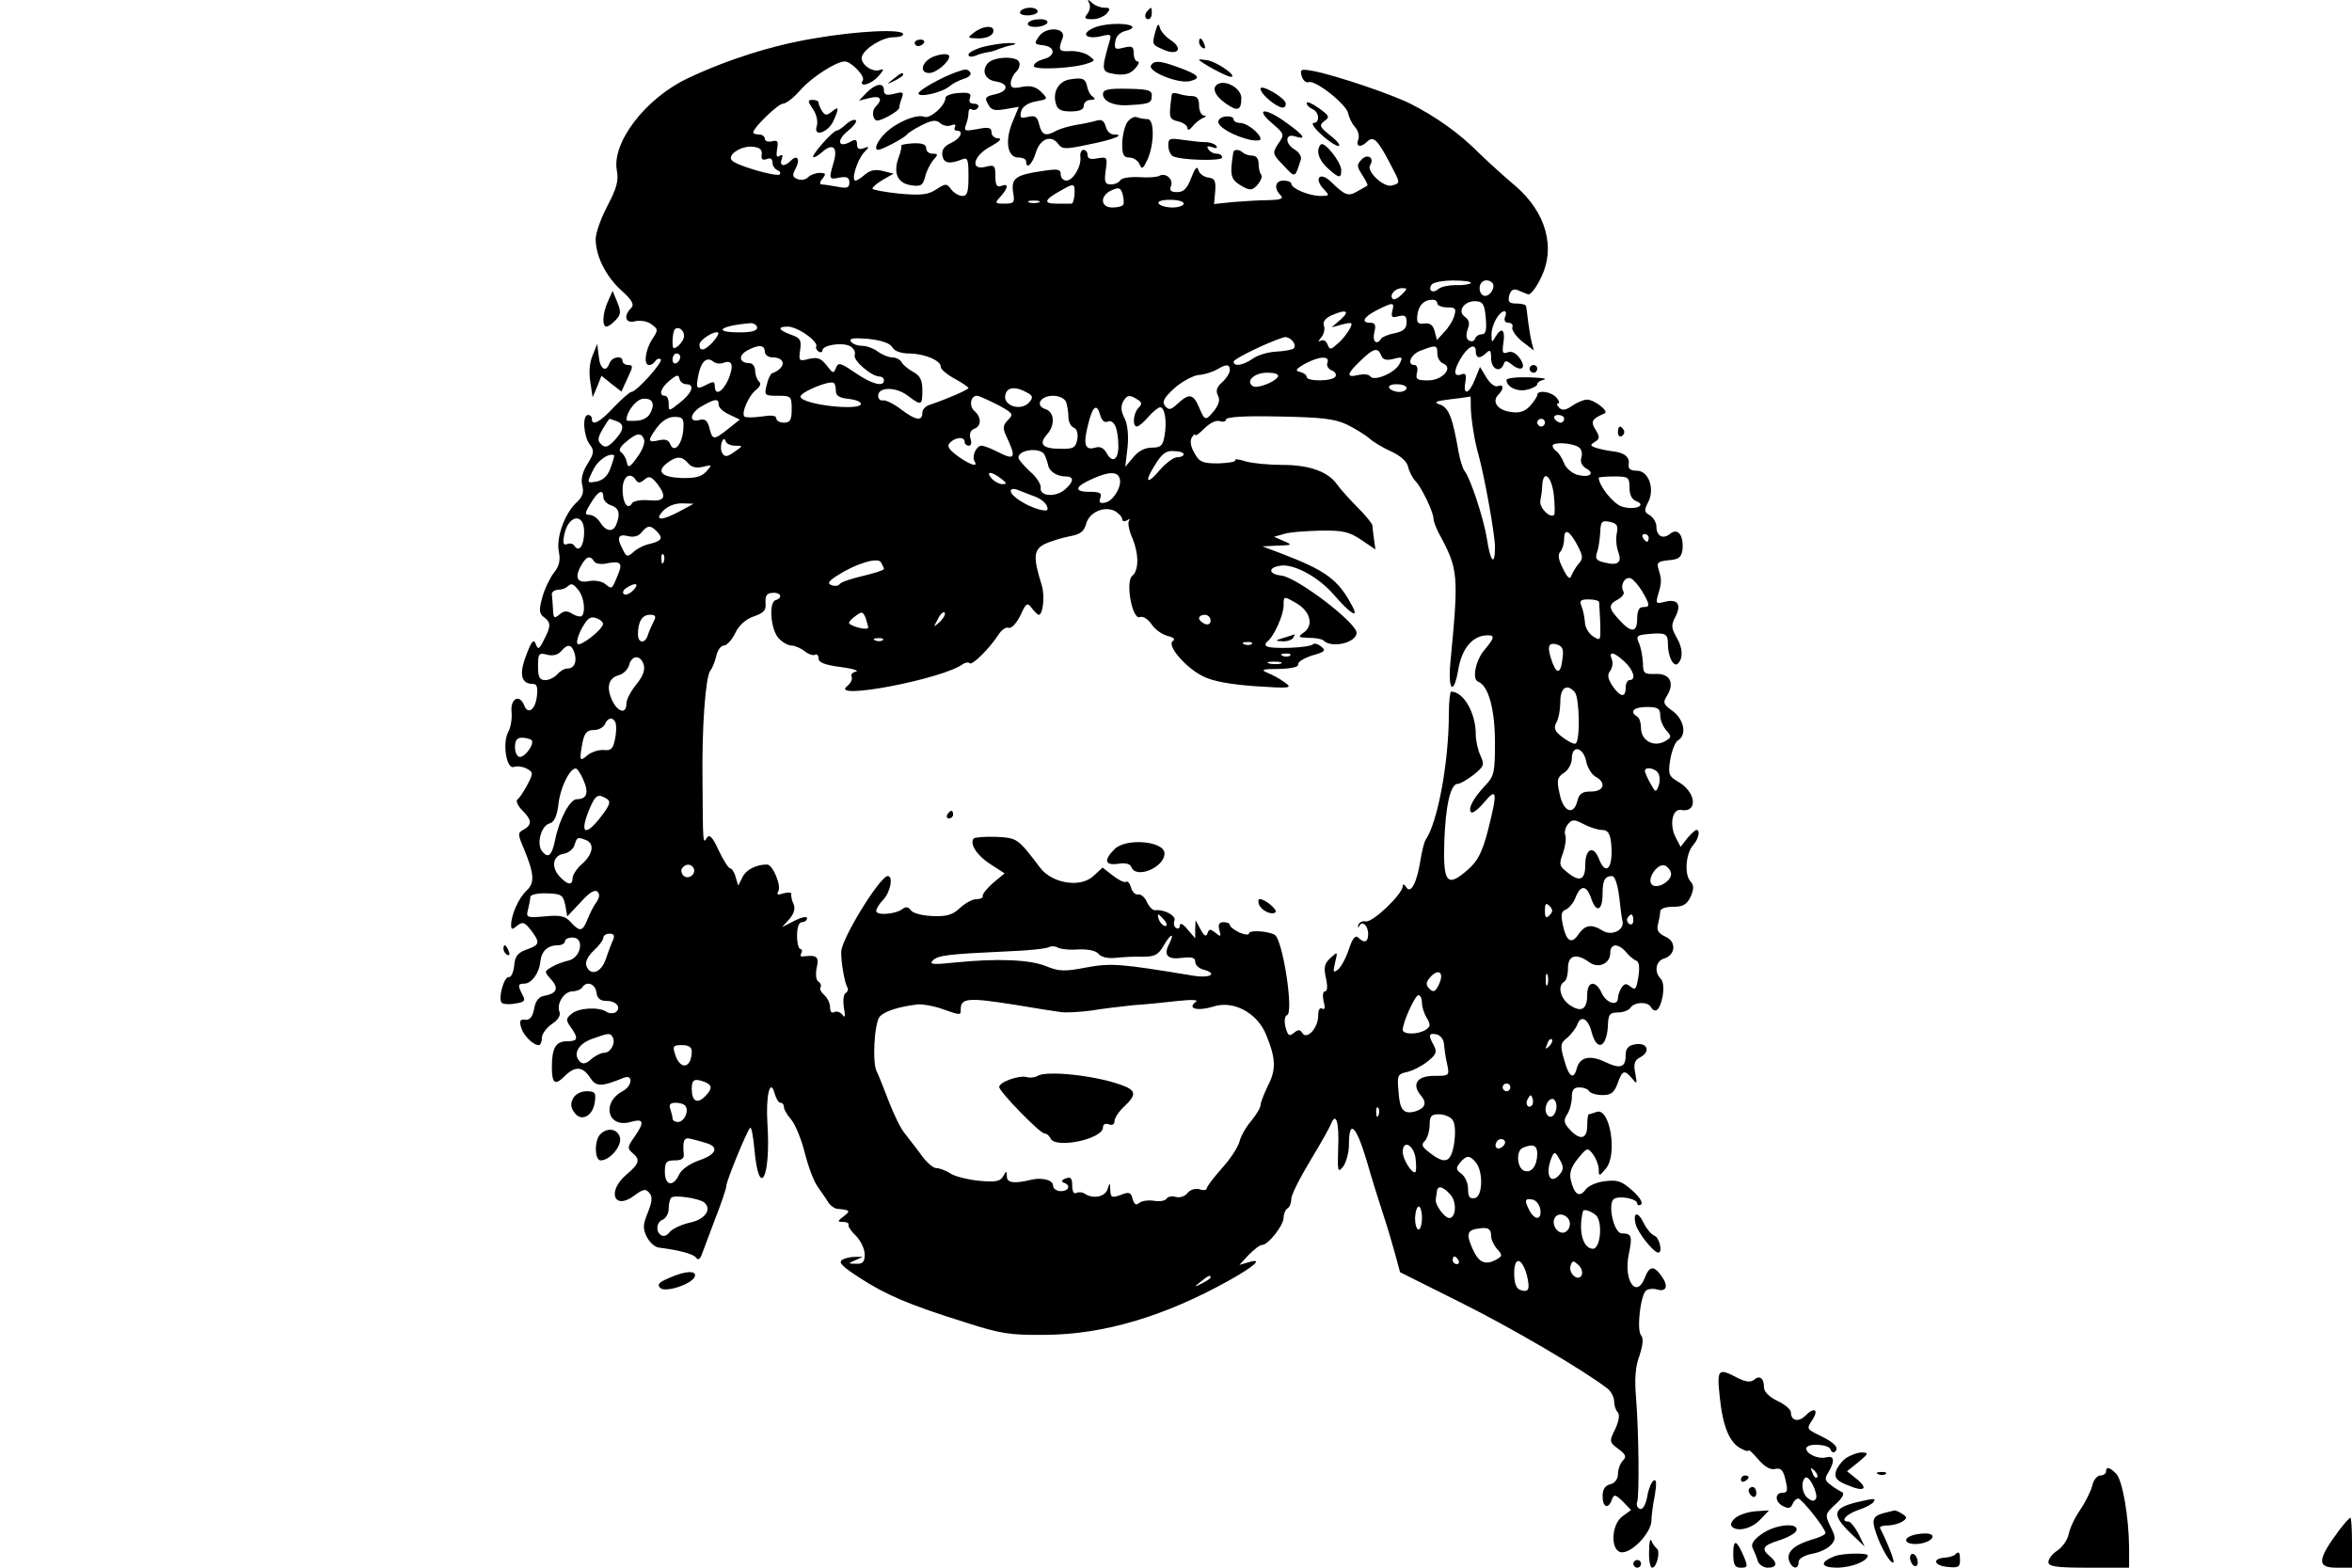 <?xml version="1.0" standalone="no"?>
<!DOCTYPE svg PUBLIC "-//W3C//DTD SVG 20010904//EN"
 "http://www.w3.org/TR/2001/REC-SVG-20010904/DTD/svg10.dtd">
<svg version="1.0" xmlns="http://www.w3.org/2000/svg"
 width="612pt" height="408pt" viewBox="0 0 612 408"
 preserveAspectRatio="xMidYMid meet">

<g transform="translate(0,408) scale(0.1,-0.1)"
fill="#000000" stroke="none">
<path d="M2834 4072 c4 -7 2 -19 -4 -27 -10 -13 -8 -15 13 -15 13 0 30 7 37
15 10 12 9 15 -7 15 -10 0 -25 6 -32 13 -11 10 -12 9 -7 -1z"/>
<path d="M2655 4050 c-4 -6 5 -10 19 -10 14 0 26 5 26 10 0 6 -9 10 -19 10
-11 0 -23 -4 -26 -10z"/>
<path d="M2987 4053 c-10 -9 -9 -23 1 -23 5 0 9 7 9 15 0 17 -1 18 -10 8z"/>
<path d="M2675 4020 c-3 -6 5 -10 19 -10 14 0 28 5 31 10 3 6 -5 10 -19 10
-14 0 -28 -4 -31 -10z"/>
<path d="M2841 4005 c-30 -15 -12 -28 25 -19 25 6 27 5 20 -17 -21 -74 -20
-76 16 -82 24 -3 38 0 51 14 10 11 13 19 7 19 -5 0 -10 9 -10 21 0 18 -4 20
-26 15 -22 -6 -25 -4 -22 16 2 14 12 24 28 28 14 3 20 9 15 12 -17 10 -80 7
-104 -7z"/>
<path d="M3007 4000 c-10 -36 -10 -36 20 -49 37 -17 53 2 20 24 -14 9 -27 24
-29 33 -3 12 -6 10 -11 -8z"/>
<path d="M2534 3995 c-18 -14 -17 -14 12 -15 19 0 34 6 38 15 7 20 -24 20 -50
0z"/>
<path d="M2704 3986 c-14 -20 -13 -21 11 -24 32 -4 32 -28 0 -36 -14 -4 -25
-11 -25 -18 0 -11 108 -6 143 8 17 6 17 7 -1 20 -11 7 -32 12 -48 11 -29 -2
-31 3 -19 34 10 27 -42 31 -61 5z"/>
<path d="M2118 3980 c-109 -18 -226 -55 -331 -105 -108 -52 -195 -166 -182
-238 5 -27 0 -46 -24 -92 -17 -32 -31 -71 -31 -87 0 -44 26 -97 67 -134 29
-26 34 -37 25 -46 -21 -21 -14 -41 11 -34 13 3 32 0 42 -8 18 -13 18 -15 2
-39 -18 -28 -23 -67 -8 -67 6 0 13 5 16 10 4 6 10 8 14 5 9 -5 -63 -85 -76
-85 -4 0 -25 -18 -46 -40 -36 -39 -57 -50 -57 -30 0 6 -4 10 -10 10 -15 0 -12
-53 4 -76 13 -17 12 -23 -5 -51 -13 -20 -18 -40 -14 -56 5 -18 1 -30 -14 -44
-31 -28 -54 -91 -47 -128 5 -23 1 -39 -13 -56 -10 -13 -24 -42 -30 -64 -9 -33
-8 -42 4 -51 19 -14 19 -24 0 -60 -12 -24 -15 -26 -21 -10 -5 14 -11 8 -25
-30 -19 -49 -13 -74 18 -74 10 0 13 -9 10 -32 -4 -35 -23 -49 -33 -24 -12 31
-36 18 -33 -16 2 -18 -2 -42 -9 -54 -15 -29 -4 -97 15 -90 8 3 23 1 33 -4 18
-10 18 -12 2 -43 -9 -17 -21 -35 -26 -38 -4 -4 1 -16 13 -28 25 -25 26 -37 4
-50 -16 -8 -16 -12 -1 -47 28 -67 30 -91 9 -111 -21 -19 -41 -64 -41 -90 0
-13 3 -13 16 -2 14 11 19 9 35 -11 25 -33 24 -39 -10 -51 -23 -8 -31 -17 -33
-42 -2 -18 -8 -31 -14 -30 -12 2 -28 -53 -19 -66 2 -4 18 -6 34 -3 26 4 29 7
21 22 -13 25 -13 30 4 30 19 0 39 27 42 57 3 28 19 43 47 43 9 0 17 5 17 10 0
6 9 10 20 10 32 0 22 -53 -11 -60 -13 -3 -33 -10 -44 -17 -19 -11 -19 -12 -1
-32 21 -23 15 -37 -19 -43 -13 -2 -22 -14 -25 -33 -4 -21 -11 -30 -23 -29 -14
2 -16 -3 -11 -20 6 -21 31 -46 46 -46 4 0 8 8 8 19 0 10 12 26 26 36 16 10 23
22 20 31 -9 22 12 54 34 54 10 0 22 5 25 10 11 18 34 10 37 -13 2 -16 10 -22
27 -22 26 0 39 -19 22 -30 -6 -3 -17 -3 -23 2 -21 13 -72 10 -90 -5 -16 -13
-16 -17 -3 -35 21 -30 19 -37 -10 -37 -29 0 -39 -18 -39 -67 0 -43 8 -49 33
-24 27 27 47 26 66 -3 16 -25 29 -25 88 -1 25 10 23 -21 -3 -35 -56 -30 -39
-97 21 -80 35 10 37 0 9 -40 -17 -24 -18 -29 -5 -40 22 -18 19 -28 -15 -57
-51 -43 -33 -94 20 -55 24 18 30 19 40 7 8 -10 7 -22 -4 -50 -13 -31 -14 -42
-3 -64 7 -14 21 -27 32 -28 55 -7 91 -17 97 -27 4 -6 10 -3 14 9 4 11 20 53
35 93 16 41 29 79 29 86 0 12 53 142 62 151 3 3 8 -22 11 -56 12 -133 43 -75
34 64 -5 75 7 125 19 80 4 -13 10 -23 15 -23 5 0 9 -5 9 -12 0 -6 9 -21 19
-32 10 -12 26 -50 35 -86 9 -36 24 -76 34 -89 9 -13 22 -31 27 -40 6 -9 16
-16 23 -17 34 -3 36 -5 18 -19 -17 -13 -18 -15 -3 -15 9 0 16 -3 15 -7 -2 -5
7 -18 20 -30 12 -13 22 -34 22 -48 0 -19 -5 -25 -22 -24 -22 0 -22 1 -3 9 l20
9 -20 0 c-11 0 -26 -3 -34 -8 -10 -7 2 -18 45 -46 69 -45 130 -71 274 -116 93
-30 117 -34 210 -33 152 1 310 48 477 141 67 37 92 60 52 48 l-24 -7 24 26
c14 14 29 26 35 26 16 0 56 51 56 71 0 10 5 21 10 24 6 3 10 15 10 25 0 10 22
54 48 97 26 43 51 87 55 97 13 34 22 6 19 -62 -2 -62 -1 -65 13 -48 8 11 15
37 15 57 0 67 18 51 45 -38 14 -49 34 -113 44 -143 10 -30 24 -77 31 -103 l13
-48 156 -78 c133 -66 322 -177 384 -225 9 -7 17 -22 17 -33 0 -10 4 -23 9 -28
6 -6 4 -22 -6 -44 -16 -32 -16 -34 8 -52 19 -14 22 -20 12 -30 -7 -7 -13 -23
-13 -35 0 -13 -8 -24 -20 -27 -14 -3 -20 -14 -20 -31 0 -29 15 -35 24 -9 6 15
9 14 29 -5 l21 -22 -22 -16 c-31 -22 -32 -94 -1 -94 27 0 74 50 76 81 0 13 4
44 9 68 5 30 4 42 -3 38 -6 -4 -14 -23 -17 -43 -4 -21 -12 -34 -19 -31 -7 3
-10 11 -7 18 6 18 4 184 -3 272 -4 47 -2 80 9 109 9 28 11 45 4 53 -12 15 -1
107 14 117 6 4 18 5 28 2 24 -7 30 9 12 34 -20 29 -32 28 -44 -3 -22 -57 -56
-7 -42 60 10 48 8 55 -18 55 -21 0 -38 79 -20 90 15 9 60 0 60 -12 0 -5 5 -6
10 -3 6 4 -3 19 -22 36 -28 25 -39 29 -71 25 -21 -2 -45 -12 -52 -23 -16 -21
-29 -11 -38 27 -4 18 2 34 19 55 24 29 25 29 39 11 8 -11 15 -29 15 -39 0 -19
1 -19 18 1 32 36 11 162 -24 148 -9 -3 -18 -6 -20 -6 -2 0 -4 -13 -4 -30 0
-35 -19 -39 -46 -9 -15 16 -16 24 -6 39 7 11 12 31 12 45 0 18 5 25 19 25 11
0 23 -4 26 -10 3 -5 19 -10 35 -10 22 0 30 6 39 30 12 35 18 37 38 13 13 -16
13 -15 8 14 -5 25 -2 34 14 42 27 15 17 39 -15 33 -17 -3 -24 -11 -24 -28 0
-32 -13 -37 -53 -18 -40 19 -66 13 -74 -16 -8 -32 -21 -23 -33 22 -11 37 -10
43 8 57 10 9 22 24 26 34 9 27 29 16 38 -21 14 -51 40 -37 42 22 1 26 5 31 26
31 14 0 29 6 33 13 10 14 43 16 52 2 12 -20 24 -9 31 26 4 22 2 40 -5 47 -17
17 -13 45 8 52 31 9 34 44 5 57 -19 9 -24 17 -20 32 3 12 6 27 6 34 0 7 13 12
33 12 27 0 36 6 46 26 9 21 9 30 -1 41 -16 19 -11 73 8 94 14 16 19 39 8 39
-3 0 -14 -10 -24 -22 l-17 -22 -12 23 c-18 33 -10 77 13 73 44 -8 40 45 -5 72
-27 16 -29 20 -23 59 4 23 13 46 20 50 24 14 16 54 -13 76 -25 18 -27 22 -15
41 20 33 7 58 -31 56 -29 -1 -32 2 -32 29 -1 17 -5 38 -9 48 -10 22 -8 24 24
27 44 4 50 1 50 -27 0 -32 15 -61 26 -50 14 14 13 41 -4 69 -13 23 -14 31 -3
52 17 32 7 48 -26 40 -24 -6 -25 -5 -19 17 10 33 10 40 2 66 -6 19 -3 22 26
25 27 2 33 8 36 28 3 37 -12 57 -32 41 -19 -16 -36 -6 -36 19 0 10 -8 23 -17
29 -15 8 -15 13 -5 33 19 35 2 83 -29 83 -17 0 -23 5 -21 17 3 19 -12 31 -46
34 -14 2 -32 6 -41 9 -13 5 -14 7 -1 15 13 8 13 13 2 31 -14 22 -10 29 23 43
13 5 -25 35 -45 36 -9 0 -26 -7 -39 -16 -17 -12 -26 -13 -34 -5 -6 6 -7 11 -3
11 5 0 3 7 -4 15 -13 16 -50 21 -50 7 0 -5 -9 -17 -19 -29 -14 -14 -27 -19
-51 -15 -34 5 -49 27 -31 45 15 15 14 28 -2 22 -7 -3 -20 7 -29 22 l-17 28
-13 -32 c-15 -39 -32 -44 -25 -7 3 18 1 24 -9 20 -21 -8 -23 6 -5 38 19 34 41
45 41 22 0 -19 11 -21 28 -4 9 9 12 6 12 -15 0 -28 24 -39 33 -14 3 9 7 9 20
-1 25 -21 40 -11 22 15 -10 14 -21 20 -32 16 -13 -5 -15 -1 -11 25 5 35 -5 42
-21 15 -9 -16 -10 -15 -10 7 0 25 20 60 34 60 4 0 5 -7 1 -15 -3 -9 0 -15 9
-15 8 0 13 -6 10 -12 -2 -7 10 -24 26 -37 l30 -23 -6 23 c-3 13 -7 38 -9 54
-2 17 -4 33 -5 38 0 4 -12 7 -25 7 -19 0 -23 4 -19 21 4 14 11 18 22 14 9 -4
21 -9 27 -11 5 -3 21 16 33 42 40 79 14 172 -67 241 -25 21 -66 58 -92 83 -51
52 -113 96 -180 130 -50 25 -195 74 -252 85 -33 6 -36 5 -31 -13 3 -11 11 -18
18 -16 17 7 99 -58 103 -81 2 -11 10 -27 18 -36 8 -9 12 -24 8 -33 -7 -18 7
-21 23 -5 16 16 27 6 57 -51 31 -59 31 -56 7 -63 -21 -5 -66 37 -56 53 12 19
-6 31 -22 15 -13 -14 -13 -18 2 -41 9 -14 15 -26 13 -27 -2 -1 -13 -8 -26 -15
-24 -14 -32 -11 -70 26 -29 27 -44 6 -16 -22 14 -15 13 -16 -10 -16 -29 0 -76
19 -76 32 0 4 -9 8 -20 8 -22 0 -26 -20 -8 -38 9 -9 2 -12 -32 -13 -25 0 -67
-3 -93 -5 l-48 -5 3 33 c2 28 -1 34 -19 36 -12 2 -23 11 -25 20 -3 11 -9 4
-18 -20 -11 -29 -20 -38 -37 -38 -16 0 -21 4 -16 16 7 18 -15 36 -31 26 -6 -3
-29 -5 -52 -3 -23 1 -45 -2 -49 -8 -3 -6 -14 -11 -24 -11 -16 0 -18 6 -14 36
5 35 4 36 -21 32 -18 -4 -26 -1 -26 8 0 8 -5 14 -11 14 -5 0 -9 -8 -8 -17 4
-25 -19 -63 -36 -63 -8 0 -15 7 -15 16 0 14 -8 15 -47 9 -70 -10 -82 -19 -77
-55 5 -27 3 -30 -22 -30 -26 0 -26 1 -11 18 21 23 22 36 2 28 -11 -4 -15 2
-15 25 0 28 -2 31 -25 25 -42 -11 -33 29 13 53 22 12 30 20 20 21 -10 0 -18 7
-18 15 0 13 -7 15 -37 9 -32 -6 -35 -5 -30 10 4 10 7 24 7 32 0 9 4 13 9 9 5
-3 12 -1 16 5 3 5 -1 10 -10 10 -11 0 -15 5 -11 15 4 12 -2 15 -29 13 -19 -1
-35 -7 -35 -13 0 -20 -40 -55 -55 -49 -20 8 -74 -15 -102 -43 -21 -21 -30 -43
-18 -43 10 0 70 32 75 40 3 4 20 15 38 24 26 13 37 15 48 6 7 -7 21 -10 29 -6
9 3 13 2 10 -4 -3 -6 -1 -10 4 -10 20 0 11 -20 -14 -32 -18 -8 -25 -18 -23
-32 3 -21 18 -24 51 -11 15 6 17 1 17 -44 0 -41 -3 -51 -16 -51 -9 0 -22 8
-29 17 -12 16 -14 16 -39 0 -21 -14 -39 -16 -96 -11 -38 4 -70 10 -70 13 0 4
12 14 27 23 l28 16 -28 7 c-19 5 -33 2 -46 -9 -10 -9 -21 -16 -25 -16 -12 0 4
53 22 73 15 16 15 17 -1 11 -12 -4 -17 -1 -17 10 0 13 -4 15 -19 6 -31 -16
-34 6 -5 29 15 12 24 24 21 28 -4 3 -15 -1 -25 -10 -10 -10 -22 -17 -25 -17
-10 0 -66 -64 -61 -69 2 -2 13 4 23 13 28 25 42 13 30 -27 -13 -44 -12 -45 16
-39 19 3 25 0 25 -13 0 -14 -6 -16 -31 -11 -17 3 -36 6 -41 6 -6 0 -5 7 2 15
10 12 9 15 -7 15 -10 0 -24 -5 -30 -11 -7 -7 -19 -9 -28 -5 -13 5 -14 10 -5
27 13 24 5 38 -12 21 -17 -17 -31 -15 -24 4 4 10 2 13 -6 8 -7 -5 -9 1 -6 18
4 21 1 24 -14 20 -10 -2 -18 1 -18 7 0 6 -7 11 -15 11 -8 0 -15 2 -15 5 0 13
65 75 77 75 8 0 29 16 46 36 29 33 93 74 115 74 17 0 54 -39 47 -49 -12 -20
22 -11 41 11 14 16 15 20 4 16 -21 -8 -54 17 -47 36 9 22 54 49 82 49 14 0 25
3 25 8 0 14 -116 9 -232 -11z m-136 -302 c-2 -12 2 -16 13 -12 9 4 15 1 15 -9
0 -8 6 -17 13 -20 6 -2 9 -7 6 -11 -7 -7 -110 22 -124 36 -15 14 24 40 55 36
17 -2 24 -8 22 -20z m814 -103 c-1 -14 -4 -25 -8 -25 -5 0 -22 0 -40 0 -35 0
-30 11 14 35 33 19 35 18 34 -10z m127 -27 c-2 -5 -15 -8 -29 -8 -31 0 -33 31
-1 45 18 8 23 7 28 -10 3 -11 4 -23 2 -27z m-220 5 c-7 -2 -19 -2 -25 0 -7 3
-2 5 12 5 14 0 19 -2 13 -5z m377 -3 c0 -5 -13 -10 -29 -10 -17 0 -33 5 -36
10 -4 6 8 10 29 10 20 0 36 -4 36 -10z m747 -207 c-4 -3 -21 -6 -39 -5 -18 0
-38 -4 -45 -10 -15 -13 -28 -4 -18 11 3 6 29 11 57 11 28 0 48 -3 45 -7z m56
1 c9 -10 -4 -34 -19 -34 -8 0 -14 9 -14 20 0 19 19 27 33 14z m-236 -31 c-9
-9 -19 -14 -23 -11 -10 10 6 28 24 28 15 0 15 -1 -1 -17z m93 -23 c0 -5 12
-10 26 -10 21 0 24 -3 18 -22 -3 -12 -15 -31 -26 -42 l-19 -21 -6 23 c-4 16
-12 22 -27 20 -17 -2 -20 2 -18 22 3 25 17 40 40 40 6 0 12 -4 12 -10z m126
-37 c3 -32 0 -43 -10 -43 -8 0 -16 -5 -18 -12 -2 -6 -9 -8 -16 -4 -7 4 -8 15
-3 29 6 15 4 25 -8 33 -20 15 0 42 30 40 18 -1 22 -9 25 -43z m-243 18 c-4
-16 -1 -19 16 -14 17 4 21 1 21 -16 0 -16 -8 -23 -30 -28 -17 -3 -33 -10 -36
-14 -11 -19 -24 -8 -18 16 5 19 2 25 -10 25 -26 0 -18 15 17 33 42 21 46 21
40 -2z m-134 -22 l-24 -21 29 8 c25 6 27 5 18 -12 -6 -11 -19 -28 -31 -38 -19
-17 -21 -17 -27 -2 -3 9 -11 13 -18 9 -7 -4 -6 -1 2 9 7 8 10 22 7 30 -4 9 3
19 17 26 39 18 53 14 27 -9z m-1519 -22 c0 -8 -15 -12 -45 -12 -72 0 -53 17
28 24 9 0 17 -5 17 -12z m-190 -21 c0 -8 -7 -19 -15 -26 -13 -10 -15 -9 -15
12 0 14 3 28 6 31 9 9 24 -2 24 -17z m320 2 c16 -11 27 -25 24 -29 -2 -4 0
-10 6 -14 5 -3 10 -2 10 3 0 14 52 22 72 11 9 -5 15 -15 12 -23 -5 -14 44 -56
65 -56 6 0 11 -4 11 -10 0 -18 -31 -10 -75 20 -38 26 -44 28 -50 12 -6 -15 -8
-14 -24 7 -15 19 -24 22 -46 17 -26 -7 -27 -5 -23 23 4 26 0 32 -24 40 -33 12
-36 21 -8 21 12 0 34 -10 50 -22z m-245 -18 c-21 -23 -35 -26 -35 -7 0 13 41
38 49 31 2 -2 -4 -13 -14 -24z m1511 -17 c-3 -3 -23 -7 -44 -8 -22 -1 -50 -9
-63 -19 -25 -17 -49 -21 -49 -7 0 7 88 50 130 63 15 5 37 -19 26 -29z m-1044
3 c6 -10 22 -16 46 -16 40 -1 81 -19 80 -35 -1 -5 15 -19 35 -30 20 -11 37
-22 37 -25 0 -4 -57 -29 -102 -44 -10 -3 -18 -12 -18 -21 0 -22 -18 -19 -56
10 -18 14 -39 24 -46 23 -7 -2 -13 4 -13 12 0 23 45 24 76 1 37 -28 39 -27 39
14 0 25 -6 37 -22 46 -13 7 -27 18 -31 25 -4 8 -16 14 -26 14 -9 0 -26 7 -37
15 -10 8 -29 15 -41 15 -12 0 -25 5 -29 11 -5 9 8 10 46 7 34 -4 56 -11 62
-22z m-332 -11 c0 -8 9 -15 19 -15 37 0 37 -28 -1 -42 -3 -2 -10 -15 -13 -30
-7 -27 -5 -28 29 -28 34 0 36 -1 36 -35 0 -28 -4 -35 -20 -35 -11 0 -20 5 -20
11 0 8 -13 9 -38 5 -22 -3 -42 -3 -45 0 -9 9 12 56 31 70 11 9 13 17 7 21 -5
5 -10 17 -10 28 0 11 -7 20 -15 20 -26 0 -30 19 -7 32 30 17 47 16 47 -2z
m1750 -5 c0 -11 7 -23 15 -26 28 -11 -2 -44 -39 -44 -29 0 -33 3 -29 20 3 11
0 20 -6 20 -22 0 -10 29 17 38 39 15 42 14 42 -8z m-146 -5 c4 -11 13 -14 32
-9 24 6 25 5 15 -14 -12 -23 -67 -46 -76 -31 -4 5 -17 6 -31 3 -32 -8 -30 3 6
37 34 33 45 36 54 14z m-1824 -4 c0 -6 -4 -13 -10 -16 -5 -3 -10 1 -10 9 0 9
5 16 10 16 6 0 10 -4 10 -9z m113 -15 c23 8 27 -7 12 -44 -15 -33 -35 -43 -35
-17 0 12 -4 13 -19 5 -29 -15 -31 -13 -24 23 7 36 22 50 39 36 6 -5 18 -7 27
-3z m1571 0 c-3 -7 2 -16 11 -20 9 -3 13 -10 10 -16 -8 -13 -75 -13 -75 -1 0
5 -8 11 -17 13 -14 3 -12 7 12 21 37 20 66 22 59 3z m-254 -19 c0 -8 -9 -22
-20 -32 -14 -12 -17 -22 -11 -34 6 -11 3 -23 -9 -39 -23 -28 -25 -28 -40 8
-15 35 -26 37 -55 10 -18 -17 -24 -18 -33 -7 -9 11 -4 21 23 46 19 17 48 33
63 35 16 1 37 8 48 14 25 15 34 15 34 -1z m-1414 -37 c23 0 15 -23 -17 -48
-29 -23 -29 -23 -29 -3 0 12 -4 21 -10 21 -17 0 -11 21 13 40 18 15 23 16 25
4 2 -8 10 -14 18 -14z m1539 19 c-9 -14 -54 -31 -65 -24 -20 13 4 35 37 35 21
0 32 -4 28 -11z m-1150 -37 c0 -12 10 -18 33 -20 17 -2 32 -7 32 -13 0 -19
-150 -3 -157 18 -4 11 77 45 87 36 3 -2 5 -12 5 -21z m1485 8 c0 -5 -9 -10
-19 -10 -11 0 -23 5 -26 10 -4 6 5 10 19 10 14 0 26 -4 26 -10z m-989 -11 c16
-8 18 -13 8 -25 -22 -27 -74 -9 -62 22 6 17 27 18 54 3z m-980 -56 c-5 -10
-21 -18 -35 -18 -14 -1 -26 0 -26 1 0 22 24 53 42 56 26 3 34 -13 19 -39z
m904 24 c41 -22 43 -25 28 -40 -13 -13 -14 -21 -6 -39 29 -61 25 -68 -23 -43
-16 8 -34 15 -40 15 -14 0 -26 -28 -18 -41 10 -16 -12 -9 -44 14 -24 18 -29
26 -20 35 15 15 38 16 38 2 0 -5 5 -10 11 -10 6 0 8 8 4 19 -3 12 0 21 10 25
19 7 19 30 1 46 -15 12 -11 40 6 40 5 0 29 -11 53 -23z m179 7 c3 -9 6 -26 6
-39 0 -12 6 -25 14 -28 8 -3 12 -15 9 -31 -4 -21 -10 -25 -44 -24 -46 0 -57
12 -35 37 22 24 20 58 -3 66 -29 9 -14 35 19 35 16 0 30 -7 34 -16z m186 6
c12 -7 12 -12 2 -22 -13 -13 -16 -48 -4 -48 5 0 18 11 30 25 12 14 26 25 31
25 12 0 18 -39 11 -75 -4 -25 -10 -30 -33 -30 -18 0 -35 -9 -48 -25 l-21 -25
6 51 c3 32 0 60 -8 76 -9 16 -10 31 -4 42 10 18 17 20 38 6z m867 -17 c0 -29
10 -93 20 -126 15 -54 43 -207 43 -241 0 -51 -12 -39 -21 22 -8 51 -43 158
-58 176 -5 6 -12 29 -16 51 -15 87 -25 114 -48 122 -18 6 -13 9 28 14 28 3 50
7 51 7 1 1 1 -10 1 -25z m-1957 4 c0 -8 12 -19 28 -26 l27 -13 -30 -24 c-38
-30 -41 -30 -49 2 -5 20 -12 25 -26 21 -30 -8 -24 20 8 37 34 19 42 19 42 3z
m993 -28 c4 -14 11 -20 20 -16 16 6 27 -19 27 -65 0 -35 -16 -44 -30 -18 -8
14 -17 19 -30 15 -27 -8 -32 8 -19 59 12 50 23 58 32 25z m-1085 -37 c-3 -39
-24 -63 -34 -38 -4 11 -13 14 -30 10 -29 -7 -30 -1 -4 34 13 17 29 27 45 27
22 0 25 -4 23 -33z m1727 13 c22 -11 48 -27 58 -36 10 -9 35 -24 57 -34 24
-11 41 -26 44 -40 3 -13 12 -30 19 -37 16 -16 47 -81 47 -98 0 -7 7 -24 14
-38 51 -94 52 -106 30 -336 -7 -75 9 -88 21 -16 9 50 34 82 68 86 28 3 28 -4
0 -37 -24 -28 -33 -77 -17 -83 27 -10 44 -72 44 -159 0 -76 -2 -87 -25 -111
-32 -34 -46 -61 -37 -70 3 -4 19 8 34 26 34 41 35 26 9 -76 -14 -53 -26 -77
-50 -98 -55 -49 -66 -37 -63 67 3 97 16 155 35 155 7 0 25 11 42 24 27 22 28
26 17 50 -7 15 -12 40 -12 55 0 56 -32 111 -64 111 -3 0 -6 -26 -6 -57 0 -127
-29 -282 -60 -328 -4 -5 -10 -30 -14 -54 -9 -58 -25 -89 -37 -70 -5 8 -9 9 -9
3 0 -21 -78 -95 -96 -92 -9 2 -18 -3 -20 -10 -1 -7 0 -8 3 -2 7 15 23 2 23
-21 0 -21 -10 -25 -26 -9 -7 7 -15 -2 -24 -30 -7 -22 -20 -46 -28 -53 -13 -10
-14 -8 -8 18 7 29 7 29 -12 12 -16 -15 -18 -25 -12 -52 5 -22 4 -35 -2 -35 -6
0 -7 -11 -4 -26 5 -17 3 -23 -4 -19 -6 4 -10 -4 -10 -19 0 -31 -29 -63 -41
-45 -6 10 -11 10 -22 1 -12 -10 -16 -8 -22 15 -4 16 -2 29 4 31 18 6 -11 196
-32 209 -17 10 -67 13 -67 4 0 -5 -11 -4 -25 2 -14 7 -25 15 -25 20 0 4 -7 7
-16 7 -12 0 -15 -6 -11 -21 5 -17 3 -18 -10 -7 -14 11 -17 11 -21 -1 -3 -10
-9 -7 -18 10 l-13 24 -1 -24 0 -23 -20 23 c-11 14 -19 18 -20 11 0 -7 -4 -11
-10 -7 -5 3 -7 12 -4 19 5 13 -27 30 -51 27 -6 0 -15 9 -21 22 -5 12 -16 21
-23 19 -7 -1 -15 7 -18 18 -3 11 -9 18 -13 15 -4 -3 -20 5 -34 16 l-27 21 -24
-22 c-33 -31 -106 -20 -138 21 -59 78 -60 78 -114 81 -29 1 -55 -1 -59 -4 -12
-13 7 -44 43 -67 l37 -24 -30 -25 c-16 -14 -28 -29 -27 -34 2 -4 -5 -8 -16 -8
-10 0 -29 -10 -43 -23 -19 -18 -35 -23 -73 -21 -26 1 -51 8 -55 15 -6 9 -13
10 -22 3 -19 -14 -68 -17 -68 -5 0 6 8 19 18 29 19 20 27 62 12 62 -20 0 -121
-164 -121 -197 -1 -26 9 -82 16 -93 3 -5 1 -11 -5 -15 -5 -3 -7 -20 -4 -38 4
-22 3 -28 -4 -18 -5 7 -15 10 -21 7 -7 -4 -11 1 -11 12 0 11 -7 25 -15 32 -8
7 -13 16 -10 20 3 5 0 12 -5 15 -7 4 -8 19 -5 36 7 29 1 34 -34 30 -7 -2 -10
2 -6 8 3 6 2 11 -2 11 -5 0 -9 16 -9 35 0 22 5 35 13 35 7 0 13 5 13 10 0 6
-14 3 -32 -6 l-33 -17 19 21 c12 14 16 27 11 39 -5 10 -7 22 -6 26 1 5 -8 5
-20 2 -15 -5 -19 -4 -14 5 9 14 -14 70 -29 70 -29 0 -55 -14 -64 -33 l-11 -22
-7 23 c-3 12 -10 22 -14 22 -4 0 -18 21 -30 47 -16 35 -24 43 -31 32 -10 -16
-10 -17 -11 151 -2 137 8 268 20 284 5 6 12 23 16 39 3 15 12 27 20 27 7 0 21
15 29 32 10 21 28 37 49 44 26 9 32 16 30 35 -1 19 3 25 18 26 22 2 28 -13 8
-19 -18 -6 -13 -76 8 -99 9 -10 24 -19 33 -19 9 0 25 -7 35 -15 10 -8 23 -12
27 -9 5 3 9 -2 9 -10 0 -10 17 -17 58 -22 31 -4 49 -10 39 -12 -9 -2 -14 -8
-11 -13 3 -6 -2 -17 -12 -25 -47 -38 251 19 302 58 6 4 14 5 17 2 6 -7 50 36
75 74 8 13 20 21 27 18 7 -2 20 12 30 32 15 33 18 35 30 19 7 -9 15 -17 18
-17 11 0 16 49 8 76 -23 73 -22 93 7 108 15 7 44 16 64 20 29 5 39 13 44 32 8
31 47 48 75 34 10 -6 19 -15 19 -21 0 -6 6 -7 13 -3 6 4 9 4 5 -1 -4 -4 -1
-23 7 -42 19 -44 19 -87 1 -102 -18 -15 0 -115 20 -107 8 3 21 -5 30 -18 8
-13 27 -27 42 -31 16 -4 21 -9 14 -13 -17 -11 32 -69 78 -92 26 -13 69 -21
137 -26 92 -6 97 -5 76 10 -12 9 -32 20 -45 25 -19 8 -13 10 30 10 33 1 51 5
50 12 -2 6 15 16 36 23 33 9 37 13 24 23 -8 7 -18 10 -22 6 -9 -9 -107 -13
-120 -5 -4 2 -4 7 0 11 18 12 44 70 44 95 0 25 0 25 30 8 39 -21 49 -58 24
-77 -18 -13 -17 -14 12 -15 17 0 34 -3 38 -7 21 -21 85 -6 86 20 0 26 -154
144 -196 149 -35 4 -35 22 0 26 34 4 97 -30 136 -75 43 -50 67 -65 49 -31 -37
70 -68 93 -189 139 l-45 17 40 2 c38 1 39 2 15 12 l-25 11 25 7 c14 5 57 8 95
9 59 1 76 -3 107 -24 l37 -25 -4 28 c-2 15 -4 31 -4 35 -1 5 -18 26 -38 46
-21 21 -45 48 -53 59 -23 34 -72 52 -142 52 -35 0 -78 4 -96 9 -18 6 -30 7
-28 3 2 -4 -17 -7 -43 -8 -42 0 -50 3 -63 27 -10 16 -12 32 -7 40 5 8 9 11 9
7 0 -4 11 4 24 17 15 15 31 22 40 19 9 -3 16 -1 16 4 0 7 48 10 138 8 111 -2
145 -6 177 -21z m565 15 c0 -5 -4 -10 -9 -10 -6 0 -13 5 -16 10 -3 6 1 10 9
10 9 0 16 -4 16 -10z m-2466 -6 c22 -8 20 -23 -5 -50 -17 -18 -24 -20 -34 -11
-11 10 -10 17 3 40 9 15 17 27 18 27 1 0 9 -3 18 -6z m2416 -4 c0 -5 -4 -10
-10 -10 -5 0 -10 5 -10 10 0 6 5 10 10 10 6 0 10 -4 10 -10z m-2344 -44 c3 -8
-5 -29 -18 -46 -19 -27 -24 -29 -27 -13 -2 10 -8 21 -15 26 -7 5 -3 14 13 27
28 24 40 25 47 6z m237 -16 c21 0 21 0 -2 -16 -18 -13 -25 -14 -31 -4 -5 7 -5
20 -2 29 4 10 7 11 10 3 2 -7 13 -12 25 -12z m2195 -4 c7 -4 10 -16 7 -26 -4
-12 1 -22 12 -29 24 -13 10 -25 -22 -17 -14 4 -30 17 -35 30 -5 13 -14 27 -19
31 -6 3 -11 10 -11 15 0 10 50 8 68 -4z m-1391 -18 c4 -7 8 -19 10 -27 2 -17
22 -31 46 -31 22 0 22 -13 -2 -34 -24 -21 -67 -18 -63 5 1 8 -11 28 -28 42
-16 15 -30 31 -30 36 0 21 55 27 67 9z m363 0 c0 -5 -8 -8 -17 -8 -9 0 -29
-15 -44 -32 -35 -42 -43 -34 -13 13 17 28 29 37 48 35 15 0 26 -4 26 -8z
m-1491 -35 c-7 -21 -19 -32 -35 -36 -28 -5 -28 -5 -9 33 12 23 40 42 53 35 1
-1 -3 -16 -9 -32z m202 11 c8 -10 21 -13 38 -9 24 6 25 6 9 -12 -13 -14 -29
-18 -65 -17 -52 2 -66 17 -37 39 25 19 39 18 55 -1z m813 -39 c16 -12 17 -15
4 -15 -8 0 -21 7 -28 15 -16 19 -1 19 24 0z m309 1 c8 -20 -16 -60 -37 -64
-14 -3 -17 0 -13 12 5 13 -1 16 -29 16 -41 0 -37 14 9 34 42 19 64 19 70 2z
m-1258 -6 c5 -8 12 -7 22 2 12 10 18 8 34 -12 25 -34 19 -46 -23 -42 -20 2
-39 -2 -43 -7 -11 -20 -25 -1 -25 35 0 34 20 48 35 24z m2388 -37 c3 -27 3
-50 1 -53 -11 -10 -39 19 -36 36 2 11 5 29 5 42 3 41 24 23 30 -25z m197 18
c0 -18 6 -31 17 -35 31 -12 -6 -25 -38 -14 -22 8 -59 54 -59 75 0 1 18 3 40 3
37 0 40 -2 40 -29z m-1548 -23 c14 -5 29 -16 32 -25 5 -12 1 -14 -20 -9 -33 9
-74 35 -74 48 0 6 8 7 18 3 9 -4 29 -11 44 -17z m-1122 -2 c0 -8 9 -18 20 -21
20 -7 25 -21 14 -49 -8 -22 -27 -20 -42 4 -7 11 -19 20 -28 20 -13 0 -13 4 3
30 19 32 33 39 33 16z m200 -36 c-48 -26 -69 -26 -45 0 11 12 30 20 49 20 l31
-1 -35 -19z m-250 -54 c0 -35 -13 -55 -25 -37 -3 6 -12 8 -19 5 -10 -4 -12 2
-8 23 10 53 52 60 52 9z m2687 -4 c-3 -14 -1 -36 4 -49 10 -27 -1 -36 -36 -27
-22 5 -25 10 -19 28 4 11 7 35 8 52 1 26 4 30 24 26 19 -4 23 -9 19 -30z
m-2499 6 c18 -18 15 -25 -15 -33 -16 -3 -36 -13 -45 -22 -15 -13 -18 -13 -27
6 -17 31 -13 42 12 36 15 -4 28 -1 36 9 16 19 23 20 39 4z m2398 -40 c13 -26
14 -32 1 -46 -8 -10 -16 -24 -19 -32 -3 -9 -10 -3 -21 20 -12 23 -14 37 -7 44
5 5 10 21 10 34 0 29 15 21 36 -20z m184 22 c0 -5 -2 -10 -4 -10 -3 0 -8 5
-11 10 -3 6 -1 10 4 10 6 0 11 -4 11 -10z m-2563 -62 c-3 -8 -6 -5 -6 6 -1 11
2 17 5 13 3 -3 4 -12 1 -19z m-181 1 c3 -6 19 -9 34 -5 36 7 41 0 27 -32 -15
-37 -15 -36 -32 -22 -8 7 -26 10 -40 8 -32 -7 -41 7 -24 38 14 26 24 30 35 13z
m754 -20 c0 -3 -25 -11 -55 -18 -30 -7 -57 -16 -60 -21 -3 -5 -13 -6 -21 -3
-12 4 -9 10 16 26 49 31 104 47 112 34 4 -7 8 -15 8 -18z m1973 -58 c21 -36
21 -41 2 -41 -10 0 -15 -10 -15 -30 0 -37 -15 -38 -46 -4 -29 31 -30 40 -4 54
11 6 18 15 14 21 -9 16 4 39 19 34 7 -3 21 -19 30 -34z m-2767 2 c14 -19 18
-55 8 -66 -3 -3 -14 -1 -24 5 -14 9 -22 9 -34 -1 -14 -12 -16 -10 -17 13 -1
14 -2 32 -3 39 -1 6 7 12 16 12 9 0 20 4 24 8 11 10 15 9 30 -10z m141 0 c-9
-9 -20 -13 -24 -9 -4 4 -1 11 7 16 25 16 35 11 17 -7z m2514 -30 c0 -5 2 -29
3 -55 1 -46 1 -47 -19 -34 -11 7 -21 24 -21 37 -1 13 -5 32 -9 42 -6 14 -2 17
19 17 14 0 26 -3 27 -7z m-1902 -66 c1 -8 -38 0 -49 10 -3 3 4 11 15 19 17 13
20 13 27 -3 3 -10 7 -22 7 -26z m187 15 c-18 -16 -18 -16 -6 6 6 13 14 21 18
18 3 -4 -2 -14 -12 -24z m-877 -7 c-5 -17 -59 -58 -66 -51 -4 4 1 22 11 41 15
26 22 32 38 26 11 -4 18 -11 17 -16z m132 8 c-5 -10 -12 -26 -15 -35 -7 -24
-26 -23 -26 1 0 33 11 51 31 51 15 0 17 -4 10 -17z m1449 2 c0 -9 -6 -12 -15
-9 -8 4 -15 10 -15 15 0 5 7 9 15 9 8 0 15 -7 15 -15z m-853 -51 c-3 -3 -12
-4 -19 -1 -8 3 -5 6 6 6 11 1 17 -2 13 -5z m960 -10 c-3 -3 -12 -4 -19 -1 -8
3 -5 6 6 6 11 1 17 -2 13 -5z m809 -35 c-4 -41 -14 -46 -26 -15 -15 41 -13 55
10 49 15 -4 19 -12 16 -34z m-2571 11 c7 -23 -1 -40 -19 -40 -8 0 -19 -7 -26
-15 -7 -8 -21 -15 -31 -15 -15 0 -19 7 -19 36 0 33 2 36 24 30 15 -4 28 0 36
9 17 20 27 19 35 -5z m1862 -6 c-3 -3 -12 -4 -19 -1 -8 3 -5 6 6 6 11 1 17 -2
13 -5z m870 -16 c24 -22 31 -48 13 -48 -5 0 -10 -9 -10 -20 0 -27 -14 -25 -35
6 -12 19 -13 29 -5 38 5 8 8 21 4 30 -9 22 5 20 33 -6z m-2552 -8 c4 -14 -2
-30 -19 -51 -14 -17 -26 -39 -26 -50 0 -29 -23 -23 -38 10 -15 34 -8 57 19 64
11 3 23 15 26 26 7 27 30 27 38 1z m1658 3 c-7 -2 -21 -2 -30 0 -10 3 -4 5 12
5 17 0 24 -2 18 -5z m765 -75 c12 -15 14 -126 2 -133 -4 -3 -19 5 -34 16 -21
16 -24 24 -16 39 6 10 10 35 10 54 0 37 18 48 38 24z m222 -60 c0 -12 7 -29
16 -39 14 -16 14 -18 -5 -29 -29 -15 -61 3 -61 35 0 13 -4 27 -10 30 -21 13
-9 25 25 25 29 0 35 -4 35 -22z m-2718 -20 c2 -7 2 -26 -2 -43 -5 -24 -10 -29
-29 -27 -13 1 -32 -5 -43 -14 -20 -18 -21 -13 -12 35 5 24 12 31 29 31 13 0
25 7 29 15 7 18 22 20 28 3z m-219 -44 c9 -9 -16 -44 -30 -44 -7 0 -13 11 -13
25 0 18 5 25 18 25 10 0 21 -3 25 -6z m2744 -54 c3 -17 14 -35 24 -41 30 -16
23 -39 -11 -39 -23 0 -31 -5 -36 -26 -10 -38 -37 -26 -46 21 -8 35 -6 42 12
54 11 7 20 24 20 37 0 36 29 30 37 -6z m-2609 -50 c15 -33 9 -50 -17 -50 -18
0 -46 -52 -57 -108 -8 -39 -18 -47 -33 -28 -16 19 -3 67 19 73 12 3 19 18 23
49 4 42 29 94 45 94 4 0 13 -13 20 -30z m2798 15 c4 -8 3 -23 -1 -32 -6 -16
-8 -15 -20 7 -8 14 -14 28 -15 33 0 14 31 7 36 -8z m-2737 -64 c11 -7 8 -16
-14 -45 -43 -56 -58 -46 -31 19 16 37 22 40 45 26z m2589 -81 c15 0 21 -8 24
-32 7 -66 -13 -92 -32 -42 -14 35 -35 25 -35 -16 0 -40 -14 -47 -46 -21 -22
17 -23 22 -12 51 6 17 9 38 6 46 -3 8 0 21 7 29 11 13 16 13 41 0 15 -8 37
-15 47 -15z m-2644 -26 c24 -9 19 -37 -9 -62 -14 -12 -25 -29 -25 -37 0 -20
-13 -19 -34 4 -23 25 -17 55 11 59 12 2 25 12 28 23 7 21 7 21 29 13z m280
-72 c9 -14 -9 -31 -23 -23 -7 5 -10 14 -7 20 8 13 23 14 30 3z m2544 -14 c4
-20 -36 -44 -50 -30 -13 13 12 53 32 50 8 -2 16 -11 18 -20z m-135 -60 c3 -29
7 -59 9 -66 5 -23 -29 -39 -52 -24 -29 18 -46 15 -63 -10 -18 -27 -32 -18 -41
28 -5 24 -3 33 9 37 8 4 20 18 25 32 13 33 29 32 41 -5 13 -37 29 -30 29 14 0
35 6 46 25 46 7 0 14 -22 18 -52z m-2661 -16 c-7 -9 -17 -29 -23 -44 -13 -33
-20 -34 -44 -8 -14 16 -27 19 -67 15 -47 -4 -50 -3 -44 18 3 12 6 27 6 33 0 5
19 10 42 9 39 -1 43 -4 49 -31 l5 -29 35 37 c22 25 37 34 44 27 6 -6 5 -15 -3
-27z m2480 -34 c-9 -9 -12 -7 -12 12 0 19 3 21 12 12 9 -9 9 -15 0 -24z
m-1002 -13 c7 -9 8 -15 2 -15 -5 0 -12 7 -16 15 -3 8 -4 15 -2 15 2 0 9 -7 16
-15z m1220 -1 c0 -8 -5 -12 -10 -9 -6 4 -8 11 -5 16 9 14 15 11 15 -7z m-2655
-51 c-5 -10 -13 -33 -19 -50 -12 -35 -40 -44 -50 -17 -4 10 3 25 19 40 14 13
25 28 25 34 0 5 7 10 16 10 12 0 14 -5 9 -17z m1447 -10 c-15 -29 -4 -41 33
-36 26 3 35 1 35 -10 0 -8 9 -17 20 -20 41 -11 19 -24 -27 -16 -188 31 -211
33 -277 21 -56 -11 -71 -10 -103 3 -42 18 -130 21 -238 10 -56 -6 -68 -5 -58
5 13 14 42 17 195 24 53 2 101 7 107 11 6 3 16 3 23 -1 7 -4 31 -7 53 -5 26 1
46 -3 53 -11 7 -9 25 -13 44 -11 18 2 50 4 71 3 32 0 41 5 55 29 18 32 30 35
14 4z m1190 -22 c8 -10 21 -20 27 -22 6 -3 8 -18 4 -42 -5 -31 -8 -35 -20 -25
-11 9 -16 9 -24 -3 -5 -8 -9 -20 -9 -26 0 -23 -30 -14 -42 12 -16 35 -38 32
-38 -4 0 -38 -15 -47 -45 -27 -25 17 -33 50 -15 61 6 3 10 19 10 36 0 33 22
39 55 15 24 -18 55 -4 55 24 0 25 21 26 42 1z m-482 -63 c0 -7 -5 -20 -10 -28
-7 -12 -12 -12 -21 -3 -9 9 -9 16 1 28 15 18 30 20 30 3z m277 -20 c-3 -7 -5
-2 -5 12 0 14 2 19 5 13 2 -7 2 -19 0 -25z m-327 -48 c0 -11 6 -29 13 -40 10
-17 9 -22 -3 -30 -20 -13 -60 -13 -60 0 0 19 32 90 41 90 5 0 9 -9 9 -20z
m-1059 -5 c52 -9 105 -17 119 -19 14 -2 50 0 80 4 30 5 80 11 110 14 30 2 82
7 115 11 39 4 55 3 46 -3 -23 -17 6 -24 45 -12 53 18 116 -16 139 -74 25 -61
26 -90 4 -132 -10 -21 -19 -44 -19 -50 0 -7 -11 -25 -24 -41 -14 -16 -28 -41
-31 -55 -4 -14 -24 -45 -46 -69 -21 -24 -39 -47 -39 -52 0 -4 -8 -6 -19 -2
-10 3 -24 -1 -31 -10 -7 -9 -21 -13 -31 -10 -9 3 -20 1 -24 -5 -3 -5 -18 -8
-33 -5 -14 2 -31 0 -38 -6 -8 -7 -13 -3 -17 11 -4 17 -9 19 -31 10 -23 -8 -26
-7 -27 13 -1 21 -1 21 -7 2 -7 -20 -37 -26 -59 -12 -7 5 -17 5 -23 2 -6 -3
-10 5 -10 19 0 20 -4 24 -17 19 -11 -4 -12 -8 -5 -11 19 -6 14 -22 -8 -22 -11
0 -20 7 -20 15 0 14 -29 21 -55 15 -45 -11 -65 -9 -65 8 -1 16 -1 16 -10 0 -8
-13 -20 -15 -63 -11 -28 3 -62 11 -74 19 -12 8 -29 14 -37 14 -8 0 -25 15 -38
33 -12 17 -32 42 -42 55 -11 12 -30 51 -43 85 -13 34 -27 69 -31 77 -13 21 -7
127 7 144 12 14 49 26 99 32 13 1 42 -4 64 -12 49 -17 48 -17 48 0 0 29 21 30
141 11z m-1047 -84 c9 -15 -5 -41 -22 -41 -8 0 -24 -8 -34 -17 -13 -12 -22
-13 -29 -6 -19 19 -5 46 31 59 44 16 48 16 54 5z m2163 -16 c1 -11 4 -35 8
-52 7 -33 7 -33 -33 -33 -45 0 -60 -22 -34 -52 16 -19 10 -33 -17 -41 -29 -7
-39 4 -42 53 -4 41 -2 45 22 50 14 3 38 15 53 27 23 18 26 25 17 42 -15 27
-14 33 7 29 9 -2 18 -12 19 -23z m274 -8 c-10 -9 -11 -8 -5 6 3 10 9 15 12 12
3 -3 0 -11 -7 -18z m-2231 -14 c-1 -45 -31 -49 -44 -5 -6 19 -4 22 18 22 18 0
26 -5 26 -17z m34 -79 c20 -8 20 -18 0 -38 -20 -20 -34 -12 -34 20 0 25 7 28
34 18z m2096 -14 c0 -5 -4 -10 -10 -10 -5 0 -10 5 -10 10 0 6 5 10 10 10 6 0
10 -4 10 -10z m56 -47 c-10 -10 -19 5 -10 18 6 11 8 11 12 0 2 -7 1 -15 -2
-18z m64 -2 c0 -23 -16 -36 -25 -21 -9 14 1 40 15 40 5 0 10 -9 10 -19z
m-2266 0 c9 -14 -4 -41 -20 -41 -8 0 -14 4 -14 9 0 5 -3 16 -6 25 -4 11 0 16
14 16 12 0 23 -4 26 -9z m1803 -23 c-3 -8 -6 -5 -6 6 -1 11 2 17 5 13 3 -3 4
-12 1 -19z m192 -12 c7 -8 9 -31 5 -60 -8 -52 -23 -58 -64 -26 -20 15 -23 21
-12 31 6 7 12 26 12 41 0 23 4 28 24 28 13 0 29 -6 35 -14z m-1941 -61 c34
-10 26 -30 -19 -45 -25 -9 -45 -23 -52 -37 -15 -33 -37 -29 -37 7 0 26 4 30
26 30 18 0 25 5 23 18 -3 34 1 43 19 38 9 -2 27 -7 40 -11z m2073 -8 c-13 -13
-26 -3 -16 12 3 6 11 8 17 5 6 -4 6 -10 -1 -17z m-228 -29 c2 -18 3 -35 0 -38
-7 -8 -33 32 -33 52 0 32 27 20 33 -14z m317 10 c0 -32 -15 -52 -34 -45 -19 7
-22 53 -3 60 26 11 37 6 37 -15z m60 -19 c9 -15 8 -24 -1 -35 -24 -29 -39 -3
-23 40 8 21 11 20 24 -5z m-220 -4 c20 -24 18 -89 -2 -93 -14 -3 -18 3 -18 24
0 15 -8 32 -17 39 -15 11 -15 15 -4 29 17 20 25 20 41 1z m-66 -84 c17 -19 15
-61 -3 -61 -12 0 -37 34 -35 48 1 6 2 17 3 22 2 16 16 12 35 -9z m-1941 -21
c20 -18 1 -44 -38 -52 -22 -5 -45 -16 -52 -24 -6 -9 -16 -13 -22 -9 -16 9 -13
35 4 41 8 4 15 16 15 28 0 13 3 26 7 29 8 8 74 -2 86 -13z m2175 -18 c4 -27
-14 -29 -28 -3 -14 27 -13 33 8 29 9 -2 18 -13 20 -26z m-308 -22 c0 -16 -4
-30 -9 -30 -5 0 -9 14 -9 30 1 17 5 30 10 30 4 0 8 -13 8 -30z m452 8 c19 -16
13 -88 -7 -88 -26 0 -39 46 -26 98 2 6 19 1 33 -10z m-67 -23 c0 -11 -7 -21
-16 -23 -18 -3 -33 23 -23 39 10 17 39 5 39 -16z m-205 -32 c0 -9 7 -24 16
-34 14 -16 14 -18 -4 -28 -27 -14 -44 -7 -59 26 -18 39 -16 51 10 55 28 5 37
1 37 -19z m-85 -63 c3 -5 1 -10 -4 -10 -6 0 -11 5 -11 10 0 6 2 10 4 10 3 0 8
-4 11 -10z m178 -39 c9 -37 5 -46 -18 -38 -10 4 -15 19 -15 43 0 45 20 42 33
-5z m142 -1 c-10 -16 -35 7 -28 27 5 13 7 13 21 0 8 -8 11 -20 7 -27z m-965
-5 c0 -2 -10 -9 -22 -15 -22 -11 -22 -10 -4 4 21 17 26 19 26 11z"/>
<path d="M3340 2420 c-23 -7 -23 -8 -3 -9 12 -1 25 4 28 9 3 6 5 10 3 9 -2 -1
-14 -5 -28 -9z"/>
<path d="M2465 1960 c-3 -5 -1 -10 4 -10 6 0 11 5 11 10 0 6 -2 10 -4 10 -3 0
-8 -4 -11 -10z"/>
<path d="M2900 1870 c-29 -29 -25 -43 10 -38 18 3 31 0 34 -9 12 -31 86 -1 86
36 0 32 -100 41 -130 11z"/>
<path d="M3276 1726 c6 -16 34 -29 43 -20 6 6 -27 34 -41 34 -4 0 -5 -6 -2
-14z"/>
<path d="M2700 1280 c-7 -4 -20 -6 -29 -3 -20 5 -71 -13 -71 -26 0 -12 106
-121 118 -121 6 0 12 -6 15 -12 11 -29 137 -3 137 28 0 8 6 11 15 8 9 -4 15 0
15 8 0 8 11 25 25 38 34 32 32 43 -12 58 -70 24 -190 36 -213 22z"/>
<path d="M2380 3968 c0 -4 4 -8 9 -8 6 0 12 4 15 8 3 5 -1 9 -9 9 -8 0 -15 -4
-15 -9z"/>
<path d="M3120 3971 c0 -6 4 -13 10 -16 6 -3 7 1 4 9 -7 18 -14 21 -14 7z"/>
<path d="M2558 3958 c-21 -6 -38 -15 -38 -20 0 -6 8 -7 18 -3 9 4 24 8 32 9 8
1 22 5 30 9 8 3 24 8 35 10 12 3 8 5 -10 5 -16 0 -47 -5 -67 -10z"/>
<path d="M2430 3933 c-31 -12 -40 -43 -12 -43 18 0 52 29 52 43 0 8 -19 8 -40
0z"/>
<path d="M2570 3915 c-17 -20 -6 -43 21 -47 34 -5 34 -25 0 -33 -27 -6 -30 -9
-20 -26 8 -16 17 -18 45 -13 l35 6 -17 -41 c-20 -50 -12 -91 16 -91 11 0 20
-4 20 -10 0 -22 16 -8 25 22 11 37 40 48 58 24 11 -15 19 -15 80 -2 66 13 97
26 65 26 -9 0 -18 9 -21 21 -4 15 -11 19 -24 15 -10 -3 -33 -8 -52 -11 -19 -3
-42 -10 -52 -15 -28 -16 -38 -12 -45 16 -5 21 -11 24 -29 20 -19 -5 -22 -3
-18 14 3 12 17 22 38 26 32 6 33 6 14 25 -13 13 -27 17 -49 13 -23 -5 -30 -3
-30 9 0 9 6 22 13 29 8 7 12 19 9 26 -5 17 -67 15 -82 -3z"/>
<path d="M3120 3925 c0 -6 72 -45 83 -45 18 1 -35 38 -60 43 -13 2 -23 3 -23
2z"/>
<path d="M2995 3910 c-10 -16 72 -49 102 -41 31 8 22 17 -37 38 -42 15 -57 16
-65 3z"/>
<path d="M2490 3893 c-40 -14 -100 -48 -100 -56 0 -12 61 2 80 18 8 7 25 16
38 20 12 3 20 11 17 16 -7 10 -12 10 -35 2z"/>
<path d="M2324 3874 c-18 -14 -18 -15 4 -4 12 6 22 13 22 15 0 8 -5 6 -26 -11z"/>
<path d="M2782 3873 c-27 -5 -43 -32 -35 -61 4 -17 13 -22 39 -22 24 0 34 5
34 15 0 8 8 15 18 15 11 0 13 3 6 8 -7 4 -13 16 -15 26 -4 22 -13 25 -47 19z"/>
<path d="M3173 3863 c-22 -8 -14 -31 16 -52 31 -22 41 -19 41 14 0 23 -35 45
-57 38z"/>
<path d="M2255 3839 l-20 -21 28 7 c28 7 35 -3 16 -22 -7 -7 -9 -18 -6 -27 5
-13 9 -13 36 0 17 9 31 19 31 24 0 5 3 16 7 26 5 14 2 16 -20 10 -20 -5 -27
-3 -27 9 0 21 -21 18 -45 -6z"/>
<path d="M3280 3849 c0 -14 41 -48 57 -49 7 0 10 6 8 13 -7 16 -65 49 -65 36z"/>
<path d="M2870 3835 c0 -18 26 -30 60 -29 60 3 66 5 67 23 1 16 -7 19 -63 20
-50 1 -64 -2 -64 -14z"/>
<path d="M3049 3834 c-8 -61 -8 -64 17 -70 13 -3 24 -11 24 -18 0 -6 6 -4 13
5 7 9 19 18 27 22 9 3 10 6 3 6 -7 1 -13 12 -13 26 0 18 -5 25 -19 25 -11 0
-26 3 -35 6 -9 3 -17 2 -17 -2z"/>
<path d="M2116 3795 c9 -13 13 -33 9 -44 -9 -29 30 -16 44 15 15 34 14 39 -5
23 -13 -10 -17 -10 -25 2 -5 8 -9 17 -9 22 0 4 -7 7 -15 7 -14 0 -14 -3 1 -25z"/>
<path d="M3400 3812 c0 -6 7 -12 15 -16 18 -7 20 -36 3 -36 -7 0 2 -14 20 -30
18 -17 38 -30 45 -30 6 1 -3 13 -21 27 -29 23 -30 27 -16 38 15 10 13 14 -15
34 -17 12 -31 18 -31 13z"/>
<path d="M3309 3760 c33 -28 34 -30 17 -54 -16 -25 -15 -27 14 -57 31 -33 29
-33 45 16 2 8 -5 19 -15 25 -27 15 -27 44 0 35 31 -10 24 2 -22 35 -54 40 -85
40 -39 0z"/>
<path d="M2932 3760 c-6 -11 -12 -36 -12 -55 0 -28 4 -35 19 -35 10 0 22 -8
26 -17 6 -15 9 -13 21 12 18 41 18 105 0 105 -8 0 -20 2 -28 5 -7 3 -19 -4
-26 -15z"/>
<path d="M3170 3763 c0 -14 40 -37 83 -47 15 -3 27 -2 27 2 0 14 -35 42 -53
42 -9 0 -17 4 -17 9 0 6 -9 9 -20 8 -11 -1 -20 -7 -20 -14z"/>
<path d="M3040 3702 c0 -12 5 -24 11 -28 18 -11 129 -14 129 -4 0 6 -6 10 -14
10 -8 0 -18 5 -22 12 -5 8 -2 9 10 5 10 -4 15 -3 11 3 -3 5 -16 10 -28 10 -12
0 -39 3 -59 6 -34 5 -38 4 -38 -14z"/>
<path d="M2345 3701 c2 -1 -1 -15 -6 -29 -16 -41 -4 -69 31 -74 26 -4 31 -1
37 21 3 14 13 34 21 44 14 15 13 17 -1 17 -10 0 -17 6 -17 14 0 10 -10 14 -34
13 -19 -1 -33 -4 -31 -6z"/>
<path d="M3437 3704 c-14 -14 -6 -41 18 -62 30 -27 35 -27 35 -4 -1 21 -44 75
-53 66z"/>
<path d="M3209 3683 c-10 -63 -7 -71 27 -90 17 -9 24 -8 37 7 8 10 12 21 9 25
-4 4 -7 17 -7 28 0 14 -6 22 -17 22 -9 0 -20 4 -24 8 -10 9 -24 9 -25 0z"/>
<path d="M1582 3296 c-14 -31 -16 -66 -4 -66 5 0 16 8 25 18 13 14 13 22 3 46
l-12 29 -12 -27z"/>
<path d="M1542 3155 c-8 -18 -10 -44 -6 -69 l6 -40 12 28 11 28 26 -21 26 -20
16 35 c14 29 15 34 2 34 -8 0 -15 5 -15 10 0 16 -27 12 -34 -5 -9 -26 -25 -16
-28 18 l-4 32 -12 -30z"/>
<path d="M3980 3120 c0 -5 5 -10 10 -10 6 0 10 5 10 10 0 6 -4 10 -10 10 -5 0
-10 -4 -10 -10z"/>
<path d="M3920 3091 c0 -18 29 -32 54 -25 14 3 26 10 26 14 0 5 8 10 18 12 9
3 -9 5 -40 6 -32 1 -58 -2 -58 -7z"/>
<path d="M4210 2954 c0 -8 5 -12 10 -9 6 4 8 11 5 16 -9 14 -15 11 -15 -7z"/>
<path d="M1310 1611 c0 -6 4 -13 10 -16 6 -3 7 1 4 9 -7 18 -14 21 -14 7z"/>
<path d="M1491 1221 c-7 -13 -6 -24 4 -37 18 -25 49 -8 53 30 3 22 0 26 -22
26 -14 0 -30 -8 -35 -19z"/>
<path d="M1562 1128 c-16 -16 -15 -68 1 -68 24 0 56 38 50 60 -6 22 -32 27
-51 8z"/>
<path d="M4256 894 c6 -23 47 -74 59 -74 12 0 3 39 -10 44 -8 3 -20 17 -27 31
-15 33 -30 32 -22 -1z"/>
<path d="M1741 754 c-26 -11 -32 -17 -23 -26 13 -13 83 10 90 30 5 16 -25 15
-67 -4z"/>
<path d="M4475 443 c8 -76 25 -117 55 -133 11 -6 20 -8 20 -5 0 4 11 -7 25
-23 17 -20 32 -28 44 -25 13 3 20 -2 25 -21 9 -35 8 -41 -6 -41 -20 0 -20 -23
0 -34 15 -8 21 -7 26 4 3 8 10 15 15 15 9 0 71 -78 71 -90 0 -4 -17 -12 -39
-18 -45 -14 -64 -33 -55 -56 8 -20 24 -21 24 -1 0 8 14 17 34 21 19 3 41 13
50 23 13 14 13 20 -1 48 -15 31 -14 33 13 58 17 15 24 28 18 31 -6 3 -20 11
-30 19 -16 12 -17 17 -6 34 17 29 15 44 -7 38 -20 -5 -51 9 -51 23 0 15 58 12
63 -2 2 -7 8 -10 12 -6 11 10 -2 24 -40 42 -34 17 -35 17 -19 41 18 28 4 34
-20 9 -17 -16 -36 -11 -36 10 0 8 -16 21 -35 30 -21 10 -35 24 -35 35 0 24
-11 33 -26 20 -9 -7 -21 -6 -43 5 -51 27 -54 23 -46 -51z m253 -208 c-3 -3 -9
2 -12 12 -6 14 -5 15 5 6 7 -7 10 -15 7 -18z m-3 -56 c-5 -7 -11 -6 -21 2 -15
12 -19 41 -7 53 10 9 35 -42 28 -55z"/>
<path d="M4803 285 c-11 -8 -23 -24 -26 -35 -4 -16 2 -24 30 -35 44 -19 56
-10 24 16 l-25 20 30 24 c26 22 27 24 9 25 -11 0 -30 -7 -42 -15z"/>
<path d="M5480 250 c0 -5 -7 -10 -15 -10 -8 0 -18 -12 -21 -27 -4 -15 -18 -43
-31 -62 -14 -20 -27 -48 -30 -63 -3 -15 -16 -34 -29 -43 -13 -8 -24 -22 -24
-30 0 -12 19 -15 105 -15 l105 0 0 53 c-1 81 -17 175 -34 192 -17 17 -26 19
-26 5z"/>
<path d="M4888 243 c7 -3 16 -2 19 1 4 3 -2 6 -13 5 -11 0 -14 -3 -6 -6z"/>
<path d="M4530 229 c0 -5 5 -7 10 -4 6 3 10 8 10 11 0 2 -4 4 -10 4 -5 0 -10
-5 -10 -11z"/>
<path d="M4550 201 c0 -6 5 -13 10 -16 6 -3 10 1 10 9 0 9 -4 16 -10 16 -5 0
-10 -4 -10 -9z"/>
<path d="M4834 171 c-66 -16 -69 -32 -18 -82 l36 -34 -16 33 c-9 17 -21 32
-26 32 -23 0 -7 19 25 30 19 6 37 16 40 21 7 10 3 10 -41 0z"/>
<path d="M4519 132 c-11 -7 -17 -18 -14 -23 11 -17 52 -9 75 16 l23 24 -33 -2
c-18 -1 -41 -8 -51 -15z"/>
<path d="M4905 143 c-32 -8 -36 -17 -23 -54 13 -39 39 -82 45 -75 3 3 -15 50
-35 89 -2 4 7 7 20 7 13 0 30 5 38 10 13 9 13 11 0 20 -8 5 -17 9 -20 9 -3 -1
-14 -3 -25 -6z"/>
<path d="M6087 98 c-58 -78 -59 -98 -7 -98 l40 0 0 65 c0 36 -2 65 -4 65 -3 0
-16 -15 -29 -32z"/>
<path d="M4583 87 c-21 -15 -28 -27 -22 -37 4 -8 10 -23 13 -33 3 -9 15 -17
26 -17 24 0 26 13 5 30 -23 19 -18 28 24 41 22 7 42 18 45 25 9 23 -56 17 -91
-9z"/>
<path d="M4973 83 c-25 -10 -12 -24 19 -21 37 4 52 28 16 27 -12 0 -29 -3 -35
-6z"/>
<path d="M4291 43 c-1 -24 3 -43 8 -43 12 0 22 43 12 50 -4 3 -11 12 -14 20
-3 8 -6 -4 -6 -27z"/>
<path d="M4510 37 c0 -30 4 -37 20 -37 18 0 18 3 8 28 -19 45 -28 48 -28 9z"/>
<path d="M4774 30 c-41 -16 -37 -30 8 -30 37 1 78 17 78 32 0 7 -64 6 -86 -2z"/>
<path d="M4970 26 c0 -8 5 -18 10 -21 6 -3 10 1 10 9 0 8 -4 18 -10 21 -5 3
-10 -1 -10 -9z"/>
<path d="M5087 34 c-4 -4 -16 -7 -27 -8 -33 -2 -28 -21 8 -24 27 -3 32 0 32
17 0 22 -3 25 -13 15z"/>
<path d="M4250 10 c0 -5 5 -10 10 -10 6 0 10 5 10 10 0 6 -4 10 -10 10 -5 0
-10 -4 -10 -10z"/>
</g>
</svg>
